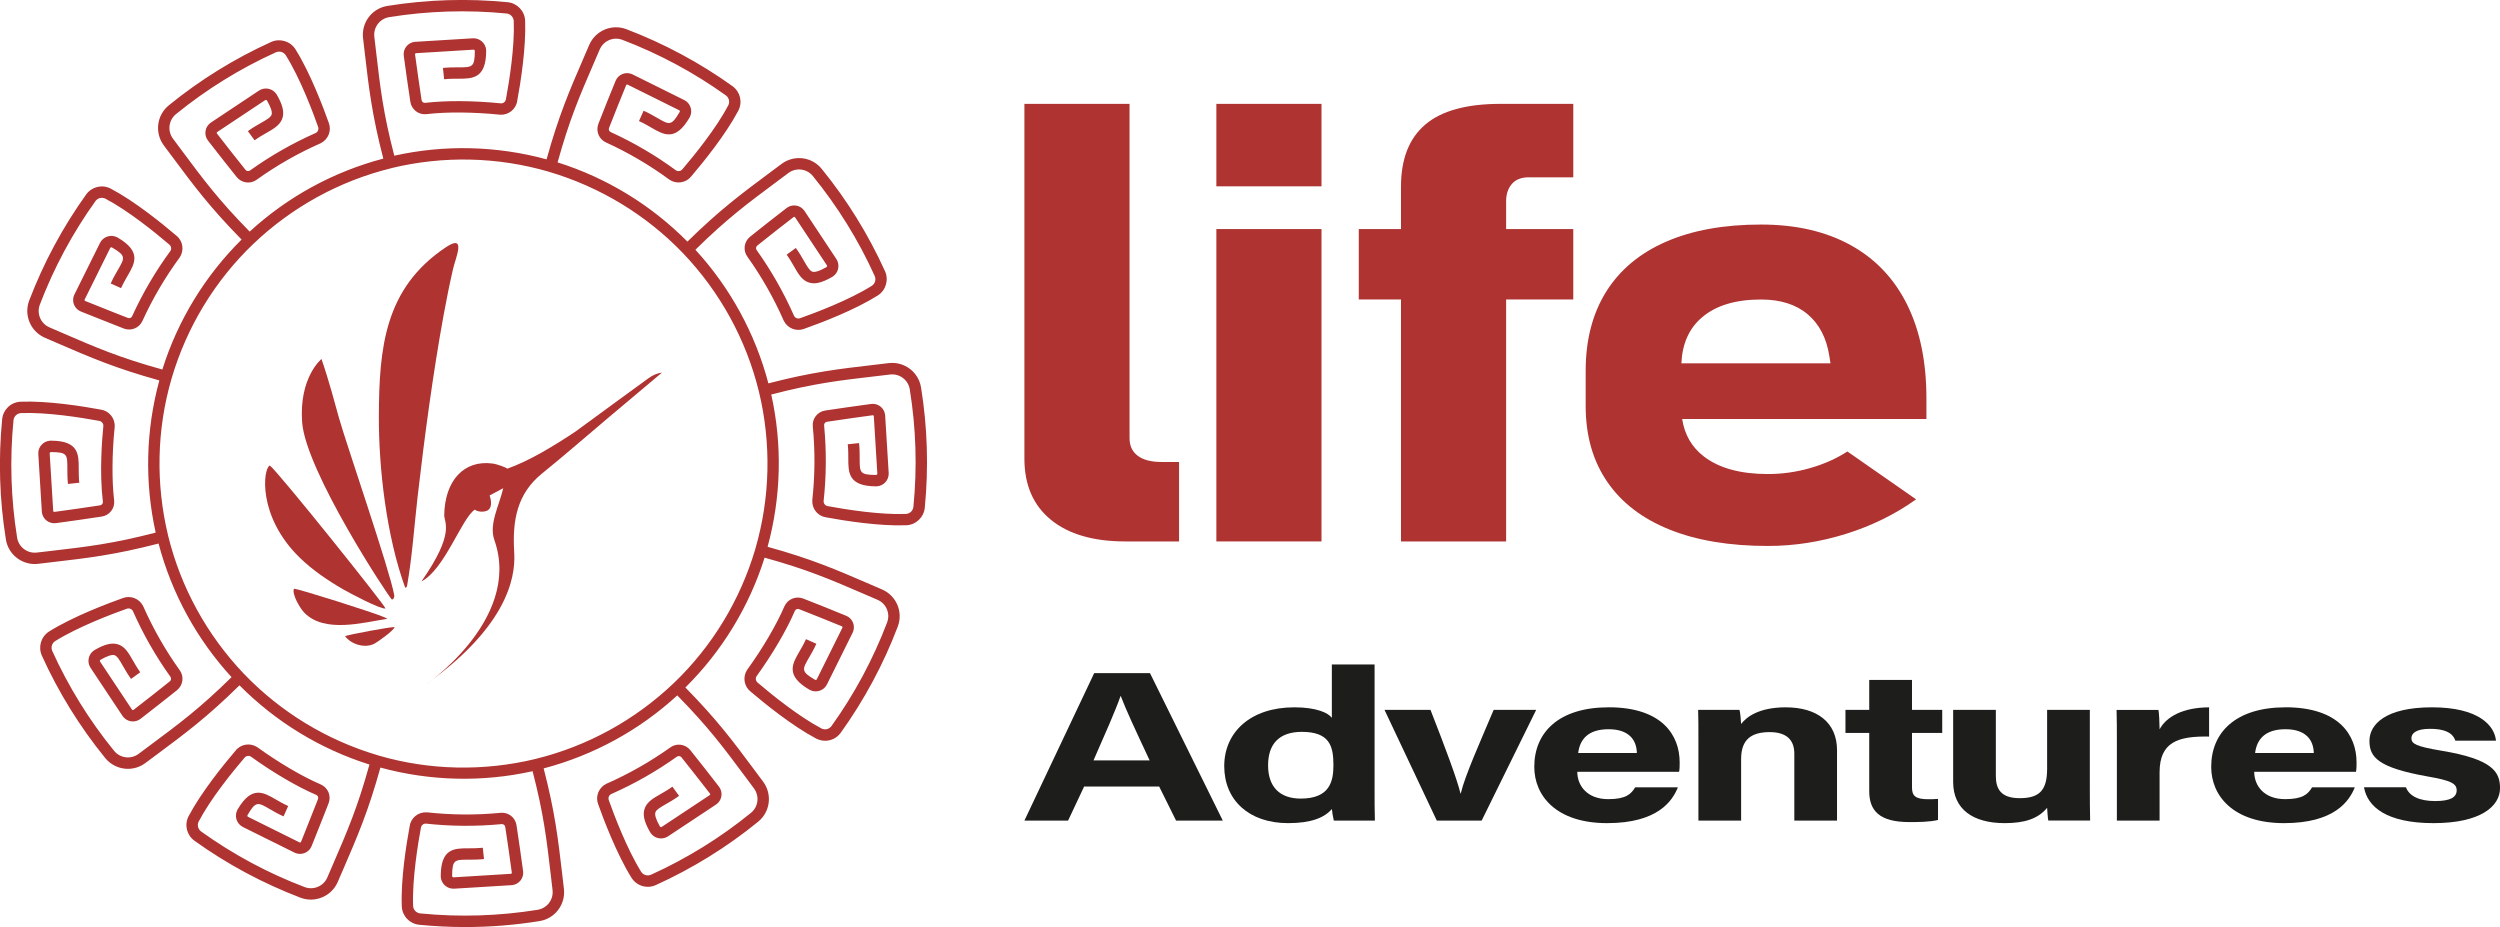 <?xml version="1.0" encoding="UTF-8"?>
<svg id="Capa_2" data-name="Capa 2" xmlns="http://www.w3.org/2000/svg" viewBox="0 0 901.4 334.25">
  <defs>
    <style>
      .cls-1, .cls-2 {
        fill: #ae3331;
      }

      .cls-1, .cls-2, .cls-3 {
        stroke-width: 0px;
      }

      .cls-2 {
        fill-rule: evenodd;
      }

      .cls-3 {
        fill: #1d1d1b;
      }
    </style>
  </defs>
  <g id="Capa_1-2" data-name="Capa 1">
    <g>
      <g>
        <path class="cls-1" d="m410.24,164.35c-1.98-1.48-2.97-3.6-2.97-6.35V37.45h-37.91v127.93c0,9.48,3.18,16.82,9.55,22.03,6.36,5.21,15.3,7.81,26.84,7.81h19.37v-28.65h-6.37c-3.69,0-6.52-.74-8.51-2.22Z"/>
        <rect class="cls-1" x="438.57" y="37.45" width="37.91" height="29.73"/>
        <rect class="cls-1" x="438.57" y="82.59" width="37.91" height="112.63"/>
        <path class="cls-1" d="m513.93,44.89c-5.86,4.96-8.79,12.42-8.79,22.4v15.3h-15.22v25.39h15.22v87.24h37.91v-87.24h24.21v-25.39h-24.21v-10.09c0-2.53.7-4.59,2.08-6.18,1.38-1.6,3.41-2.39,6.08-2.39h16.05v-26.48h-26.28c-12.18,0-21.19,2.48-27.05,7.43Z"/>
        <path class="cls-1" d="m694.59,143.68c0-13.24-2.33-24.54-6.99-33.91-4.66-9.37-11.47-16.51-20.41-21.43-8.95-4.92-19.69-7.38-32.23-7.38-13.38,0-24.79,2.06-34.24,6.19-9.46,4.12-16.66,10.13-21.59,18.01-4.93,7.89-7.4,17.4-7.4,28.54v12.69c0,10.63,2.58,19.73,7.75,27.29,5.16,7.56,12.65,13.31,22.48,17.25,9.82,3.95,21.66,5.92,35.49,5.92,9.5,0,18.91-1.47,28.23-4.39,9.32-2.93,17.71-7.07,25.18-12.42l-24.76-17.25c-4.06,2.61-8.58,4.61-13.57,6.02-4.98,1.41-10,2.11-15.08,2.11-9.87,0-17.55-2.1-23.04-6.29-4.43-3.38-7.03-7.92-7.89-13.56h88.07v-7.38Zm-88.35-12.69c.31-7.07,2.78-12.62,7.48-16.6,5.02-4.27,12.1-6.4,21.24-6.4,7.01,0,12.61,1.78,16.8,5.32,4.21,3.54,6.81,8.57,7.83,15.08l.41,2.61h-53.75Z"/>
      </g>
      <g>
        <path class="cls-3" d="m394.52,242.71l-25.16,53.16h15.75l5.78-12.28h27.06l6.09,12.28h16.85l-26.25-53.16h-20.13Zm-.25,31.46c4.21-9.59,7.91-17.92,9.74-23.17h.11c1.79,4.78,5.14,11.94,10.4,23.17h-20.25Z"/>
        <path class="cls-3" d="m495.61,239.58h-15.4v19.26c-1.24-1.79-5.53-3.81-13.53-3.81-15.75,0-25.27,8.93-25.27,21.21s8.95,20.55,23.02,20.55c8.31,0,13.09-1.95,15.79-5.09.09.91.39,2.97.7,4.17h14.81c-.11-3.65-.11-7.34-.11-10.97v-45.32Zm-26.62,48.36c-7.54,0-11.77-4.21-11.77-11.99s4.08-12.07,12.16-12.07c10.07,0,11.4,5.17,11.4,11.99,0,5.73-1.21,12.07-11.8,12.07Z"/>
        <path class="cls-3" d="m538.55,255.96c-4.85,11.52-10.29,23.55-11.86,30.14h-.1c-1.1-4.8-5.51-16.62-10.81-30.14h-16.58l18.85,39.91h16.18l19.65-39.91h-15.34Z"/>
        <path class="cls-3" d="m580.01,255.03c-17.86,0-26.81,8.94-26.81,21.46,0,10.47,7.95,20.3,26.26,20.3s23.55-8.03,25.52-12.91h-15.41c-1.46,2.42-3.29,4.26-9.7,4.26-7.67,0-11.15-4.88-11.16-9.87h36.71c.2-1.14.2-2.01.2-3.37,0-9.96-6.49-19.88-25.6-19.88Zm-10.98,16.46c.61-4.91,3.58-8.56,10.96-8.56s10.09,3.91,10.2,8.56h-21.16Z"/>
        <path class="cls-3" d="m643.92,255.03c-9.75,0-14.24,3.5-16.14,6.01-.08-1.29-.28-4.06-.59-5.08h-14.91c.1,2.95.1,6.66.1,10.05v29.86h15.4v-22.24c0-7.05,3.75-9.66,10.29-9.66s8.89,3.25,8.89,7.74v24.16h15.4v-25.39c0-10.03-7.26-15.44-18.43-15.44Z"/>
        <path class="cls-3" d="m689.38,245.15h-15.41v10.81h-8.57v8.31h8.57v20.99c0,6.98,3.59,11.15,14.44,11.15,3.11,0,7.3-.02,10.36-.76v-7.6c-1.16.11-2.65.12-3.51.12-4.59,0-5.87-1.18-5.87-4.21v-19.69h10.9v-8.31h-10.9v-10.81Z"/>
        <path class="cls-3" d="m753.51,255.96h-15.4v21.24c0,7.9-2.9,10.59-9.92,10.59s-8.57-3.64-8.57-8.05v-23.78h-15.39v25.99c0,9.9,7.24,14.84,18.57,14.84,7.11,0,12.02-1.52,15.31-5.53.1,1.4.21,3.53.42,4.6h15.09c-.09-3.57-.11-7.75-.11-11.6v-28.31Z"/>
        <path class="cls-3" d="m778.66,262.97c0-2.15-.2-6.11-.41-7h-15.1c.1,3.33.11,6.86.11,10.82v29.08h15.4v-17.4c0-10.94,6.67-13.1,17.85-12.89v-10.54c-9.46.04-15.4,3.37-17.85,7.93Z"/>
        <path class="cls-3" d="m824.08,255.03c-17.86,0-26.81,8.94-26.81,21.46,0,10.47,7.95,20.3,26.26,20.3s23.55-8.03,25.52-12.91h-15.41c-1.46,2.42-3.29,4.26-9.7,4.26-7.67,0-11.15-4.88-11.16-9.87h36.7c.2-1.14.2-2.01.2-3.37,0-9.96-6.49-19.88-25.6-19.88Zm-10.98,16.46c.61-4.91,3.58-8.56,10.96-8.56s10.09,3.91,10.2,8.56h-21.16Z"/>
        <path class="cls-3" d="m880.21,270.66c-9.03-1.51-10.75-2.47-10.75-4.46,0-1.79,1.65-3.41,6.73-3.41,7.24,0,8.61,2.79,9.11,4.26h14.65c-.49-5.4-6.19-12.02-23.06-12.02s-22.56,6.23-22.56,12.09,2.97,9.65,21.08,12.86c7.97,1.4,10.37,2.41,10.37,4.97,0,2.41-2.08,3.88-7.76,3.88s-9.36-1.79-10.53-4.97h-15.12c1.21,7.08,8.19,12.93,25.07,12.93s23.97-6.02,23.97-12.62c0-5.85-2.63-10.42-21.18-13.51Z"/>
      </g>
    </g>
    <g>
      <g>
        <path class="cls-2" d="m146.09,211.88c-6.72-18.43-9.55-42.95-9.49-61.71.08-24.88,2.11-46.27,24.12-60.99,7.59-5.08,3.57,3.71,2.64,7.75-1.25,5.43-2.35,10.92-3.36,16.42-3.8,20.69-6.98,44.44-9.4,65.52-1.22,10.57-1.98,21.9-3.81,32.25-.09.53-.33.77-.7.77"/>
        <path class="cls-2" d="m108.94,152.29c1.33,17.63,31.15,62.86,32.3,63.82.26.22,1.1-.44.9-1.57-1.58-8.89-17.21-54.29-19.85-63.61-1.57-5.54-3.6-13.49-6.38-21.49,0,0-8.18,6.65-6.96,22.86Z"/>
        <path class="cls-2" d="m97.29,167.85c-2.41.92-4.61,18.26,10.81,33.25,4.63,4.49,10.12,8.21,15.59,11.37,2.39,1.38,13.55,7.31,15.31,6.93-.2-1.22-39.15-49.87-41.72-51.55"/>
        <path class="cls-2" d="m139.17,223.2l.52-.08c-.69-.38-1.19-.59-1.24-.61-2.97-1.4-31-10.3-32.47-10.24-.79,1.95,2.16,7.04,3.78,8.69,7.32,7.42,21.16,3.49,29.41,2.24"/>
        <path class="cls-2" d="m124.43,229.4c2.13,2.86,6.95,4.43,10.38,2.77,1.4-.67,7.24-4.91,7.48-6.06-.92-.23-17.4,2.83-17.86,3.29"/>
        <path class="cls-1" d="m153.97,246.48c31.85-22.91,31.79-41.47,31.42-47.66-.67-11.24,1.07-20.83,10.02-28.07,8.21-6.64,16.16-13.6,24.24-20.41,6.33-5.34,12.67-10.65,19.01-15.98-1.95.24-3.52,1.05-4.92,2.07-8.69,6.35-17.41,12.66-26.07,19.05-7.77,5.21-16.85,10.71-24.71,13.49-.45-.38-3.61-1.62-5.43-1.85-10.3-1.32-17.15,6.18-17.36,18.64-.04,2.62,4.08,6.32-8.22,23.88,8.37-4.31,14.52-22.77,19.23-25.89,1.42,1.09,4.12.86,5,.02.88-.85,1.25-2.35.37-5.13l4.9-2.62c-1.51,6.48-5.23,12.93-3.19,18.72,10.36,29.38-27.29,53.87-24.31,51.73Z"/>
      </g>
      <path class="cls-1" d="m332.09,139.71c-.89-5.56-5.99-9.43-11.59-8.79-1.77.21-3.46.41-5.09.6-13.03,1.51-22.61,2.63-38.36,6.71-4.72-17.94-13.77-34.52-26.32-48.18,11.36-11.16,18.6-16.55,29.34-24.54,1.36-1.01,2.76-2.06,4.22-3.15,2.76-2.04,6.63-1.55,8.8,1.12,8.94,10.99,16.44,23.1,22.28,36,.59,1.3.15,2.81-1.03,3.57-8.24,5.2-20.75,9.88-25.81,11.67-.84.33-1.8-.02-2.22-.82-3.66-8.31-8.19-16.28-13.48-23.71-.38-.51-.29-1.23.21-1.64,3.17-2.59,10.38-8.19,13.1-10.29.16-.12.39-.1.54.1l11.46,17.3c.09.14.08.27.06.35-.02.09-.07.21-.25.32-2.53,1.45-4.28,1.98-5.19,1.57-.92-.41-1.78-1.91-2.87-3.81-.8-1.4-1.71-2.99-2.94-4.68l-3.32,2.41c1.1,1.52,1.95,3,2.7,4.31,1.4,2.45,2.62,4.57,4.76,5.52,2.3,1.02,4.96.49,8.88-1.75.08-.05.16-.09.24-.15,1.03-.66,1.74-1.68,1.99-2.88.26-1.19.04-2.42-.64-3.47l-11.47-17.31c-.06-.1-.13-.19-.21-.29-1.51-1.95-4.33-2.3-6.27-.79-4.64,3.6-10.33,8.03-13.17,10.35-2.21,1.79-2.62,4.98-.94,7.23,5.12,7.19,9.52,14.93,13.07,23.01l.05.1c1.37,2.72,4.55,3.94,7.33,2.86,6.37-2.25,18.28-6.81,26.59-12.05,2.87-1.86,3.97-5.61,2.56-8.72-5.99-13.22-13.67-25.64-22.83-36.9-3.55-4.37-9.88-5.17-14.43-1.82-1.47,1.1-2.87,2.14-4.23,3.15-10.49,7.8-18.19,13.54-29.76,24.9-13.03-13.17-29.13-23.01-46.81-28.57,4.26-15.41,7.86-23.74,13.2-36.1.64-1.49,1.31-3.04,2-4.64,1.38-3.15,4.97-4.66,8.18-3.44,13.24,5.04,25.79,11.78,37.29,20.02,1.15.84,1.51,2.36.87,3.61-4.31,8.2-12.17,17.91-16.52,23.01-.58.72-1.58.89-2.36.4-7.31-5.37-15.2-10-23.48-13.77-.58-.25-.86-.92-.64-1.49,1.47-3.87,4.82-12.1,6.19-15.45.08-.19.3-.28.52-.18l18.59,9.23c.14.07.2.17.22.25.03.08.05.2-.06.4-2.98,5.07-3.66,4.68-8.12,2.09-1.39-.81-2.96-1.72-4.86-2.57l-1.67,3.74c1.71.76,3.18,1.62,4.47,2.37,4.46,2.59,8.67,5.04,13.69-3.52.07-.12.14-.23.2-.36.54-1.09.62-2.32.23-3.47-.39-1.15-1.2-2.08-2.29-2.61l-18.57-9.22c-.11-.05-.22-.11-.33-.15-2.28-.93-4.9.16-5.83,2.44-1.38,3.37-4.74,11.64-6.23,15.56-.98,2.63.26,5.57,2.8,6.68,8.02,3.66,15.68,8.15,22.78,13.37l.09.06c2.56,1.69,5.94,1.15,7.81-1.19,4.42-5.18,12.49-15.16,17-23.73,1.58-3.07.7-6.78-2.11-8.83-11.8-8.45-24.67-15.36-38.24-20.53-5.25-2-11.14.47-13.4,5.64-.69,1.61-1.36,3.16-2,4.64-5.22,12.07-9.04,20.94-13.39,36.65-17.9-4.89-36.8-5.36-54.91-1.32-4.01-15.44-5.05-24.43-6.6-37.78-.19-1.64-.39-3.34-.6-5.11-.38-3.41,1.97-6.52,5.36-7.07,13.98-2.25,28.22-2.69,42.32-1.31,1.41.14,2.52,1.3,2.59,2.7.37,9.3-1.59,21.61-2.81,28.18-.14.92-.95,1.57-1.79,1.52-9.78-1-19.99-1.07-27.32-.18-.63.07-1.21-.36-1.31-1-.64-3.99-1.82-12.53-2.36-16.49-.03-.2.11-.39.35-.42l20.73-1.27c.29-.01.46.17.48.52-.05,5.85-.87,5.85-5.99,5.85-1.59,0-3.43,0-5.51.22l.43,4.08c1.86-.2,3.57-.2,5.07-.2,5.11,0,10.01,0,10.09-9.86,0-.15,0-.3,0-.45-.16-2.51-2.37-4.41-4.82-4.26l-20.73,1.27c-.12,0-.24.02-.35.03-2.44.34-4.15,2.6-3.81,5.04.54,3.97,1.73,12.54,2.37,16.57.44,2.82,3,4.77,5.85,4.44,7.05-.85,16.93-.78,26.5.2,3.02.2,5.72-1.95,6.17-4.92,1.24-6.68,3.25-19.33,2.86-29.05-.17-3.43-2.87-6.26-6.29-6.59-14.45-1.42-29.04-.97-43.37,1.34-5.56.9-9.41,5.98-8.78,11.59.21,1.78.41,3.48.6,5.12,1.51,13.03,2.63,22.6,6.71,38.34-17.94,4.72-34.52,13.77-48.18,26.32-11.22-11.41-16.63-18.69-24.66-29.48-.97-1.31-1.98-2.66-3.03-4.07-2.03-2.77-1.54-6.64,1.12-8.81,10.99-8.94,23.1-16.43,36-22.28,1.28-.58,2.82-.13,3.57,1.04,5.22,8.28,9.88,20.76,11.66,25.8.33.85-.02,1.8-.82,2.23-8.32,3.67-16.29,8.22-23.71,13.53-.51.38-1.23.29-1.64-.23-2.28-2.79-6.84-8.64-9.56-12.14l-.73-.93c-.13-.17-.1-.42.09-.56l17.31-11.51c.13-.09.26-.08.35-.06.09.02.21.07.32.26,1.35,2.36,1.91,4.04,1.65,4.98-.27,1.01-1.87,1.92-3.89,3.07-1.4.8-2.98,1.7-4.68,2.93l2.41,3.32c1.52-1.1,3-1.95,4.31-2.69,2.73-1.56,5.09-2.91,5.81-5.56.58-2.12-.06-4.62-2.03-8.07-.06-.1-.11-.2-.17-.28-.66-1.02-1.69-1.72-2.88-1.98-1.19-.25-2.41-.03-3.45.65l-17.32,11.52c-.09.06-.18.12-.25.18-.95.73-1.56,1.79-1.72,2.98-.16,1.19.16,2.37.9,3.33l.74.95c2.73,3.51,7.31,9.39,9.61,12.2,1.79,2.23,4.98,2.64,7.24.96,7.18-5.14,14.93-9.56,23.01-13.12l.1-.05c2.71-1.38,3.93-4.55,2.85-7.33-1.81-5.11-6.6-17.94-12.05-26.58-1.85-2.88-5.6-3.98-8.72-2.57-13.22,5.99-25.63,13.67-36.9,22.84-4.36,3.55-5.16,9.89-1.82,14.43,1.06,1.41,2.06,2.77,3.04,4.07,7.84,10.54,13.6,18.27,25.02,29.9-13.17,13.05-23.02,29.17-28.57,46.86-15.44-4.28-23.79-7.88-36.17-13.24-1.47-.63-2.99-1.29-4.56-1.97-3.15-1.38-4.66-4.98-3.44-8.19,5.04-13.23,11.78-25.78,20.03-37.3.83-1.16,2.36-1.53,3.61-.9,8.24,4.32,17.92,12.18,23.01,16.52.73.58.89,1.61.44,2.31-5.38,7.33-10.02,15.24-13.81,23.55-.25.58-.91.85-1.49.63-2.44-.92-6.67-2.62-10.41-4.12-1.92-.77-3.71-1.49-5.04-2.01-.12-.05-.17-.13-.2-.2-.03-.06-.05-.17.02-.32l9.22-18.59c.11-.22.38-.31.65-.17,5.07,2.98,4.68,3.66,2.09,8.11-.81,1.39-1.72,2.96-2.57,4.87l3.74,1.67c.76-1.71,1.62-3.18,2.37-4.48,2.59-4.46,5.04-8.67-3.53-13.7-.1-.06-.21-.12-.32-.17-2.24-1.12-4.98-.21-6.11,2.04l-9.22,18.58c-.06.11-.11.22-.15.32-.45,1.1-.45,2.32.01,3.42.46,1.1,1.32,1.96,2.45,2.42,1.34.53,3.13,1.25,5.04,2.01,3.76,1.51,8.02,3.21,10.49,4.15,2.64.99,5.58-.25,6.69-2.8,3.66-8.02,8.16-15.68,13.43-22.87,1.69-2.56,1.16-5.94-1.19-7.82-5.17-4.41-15.12-12.48-23.74-17-3.09-1.57-6.8-.66-8.82,2.15-8.45,11.8-15.36,24.66-20.53,38.23-1.99,5.26.48,11.14,5.64,13.41,1.59.68,3.1,1.34,4.57,1.97,12.09,5.23,20.98,9.06,36.72,13.42-4.89,17.89-5.35,36.77-1.32,54.87-15.49,4.01-24.51,5.06-37.89,6.62-1.61.19-3.27.38-5,.58-3.42.38-6.52-1.98-7.07-5.37-2.25-13.98-2.69-28.22-1.31-42.32.14-1.43,1.29-2.52,2.7-2.6,9.31-.37,21.61,1.59,28.19,2.81.91.14,1.57.97,1.52,1.81-.48,4.68-1.46,16.72-.18,27.33.07.64-.37,1.21-1.01,1.31-3.83.62-11.92,1.74-16.26,2.34l-.21.03c-.21.03-.4-.12-.43-.36l-1.27-20.73c-.01-.15.06-.26.11-.33.06-.06.16-.14.41-.15,5.85.04,5.85.83,5.85,5.98,0,1.61,0,3.43.22,5.51l4.08-.44c-.2-1.86-.2-3.57-.2-5.08,0-5.15,0-10.02-9.86-10.08-.15,0-.3,0-.45,0-1.21.08-2.33.62-3.13,1.53-.81.91-1.21,2.08-1.13,3.29l1.27,20.71c0,.12.02.23.03.35.33,2.45,2.58,4.17,5.04,3.85l.22-.03c4.36-.6,12.48-1.73,16.35-2.35,2.81-.44,4.76-3,4.43-5.84-.85-7.08-.78-16.96.2-26.5.2-3.03-1.99-5.76-4.92-6.2-6.68-1.24-19.32-3.25-29.06-2.86-3.47.18-6.24,2.83-6.59,6.29-1.42,14.45-.97,29.04,1.34,43.37.83,5.16,5.28,8.86,10.4,8.86.39,0,.79-.02,1.19-.07,1.74-.21,3.4-.4,5-.59,13.07-1.52,22.67-2.64,38.46-6.73,4.72,17.94,13.77,34.52,26.32,48.18-11.48,11.28-18.8,16.71-29.66,24.78l-3.89,2.9c-2.77,2.04-6.64,1.55-8.81-1.12-8.94-10.98-16.43-23.09-22.28-35.98-.58-1.3-.14-2.81,1.02-3.57,8.37-5.23,20.81-9.89,25.82-11.67.85-.33,1.8.03,2.23.83,3.67,8.31,8.22,16.28,13.53,23.7.38.52.29,1.24-.22,1.65-3.2,2.6-10.22,8.06-13.09,10.28-.16.13-.4.1-.55-.1l-11.52-17.33c-.13-.2-.08-.48.2-.65,2.36-1.35,4.04-1.9,4.98-1.65,1.01.27,1.92,1.87,3.07,3.89.8,1.4,1.7,2.98,2.93,4.68l3.32-2.41c-1.1-1.52-1.94-3-2.69-4.31-1.56-2.73-2.91-5.09-5.56-5.81-2.12-.58-4.62.05-8.06,2.03-.11.06-.22.13-.32.19-2.09,1.38-2.68,4.2-1.29,6.3l11.52,17.33c.06.09.12.18.2.28,1.51,1.95,4.33,2.31,6.29.8,2.88-2.24,9.93-7.72,13.15-10.33,2.23-1.79,2.64-4.99.96-7.25-5.14-7.18-9.55-14.92-13.12-23l-.05-.1c-1.37-2.72-4.55-3.94-7.34-2.86-5.09,1.81-17.86,6.59-26.6,12.06-2.9,1.89-3.97,5.55-2.55,8.72,5.99,13.22,13.67,25.63,22.83,36.89,2.08,2.55,5.11,3.89,8.17,3.89,2.18,0,4.37-.67,6.26-2.06l3.9-2.9c10.6-7.87,18.39-13.66,30.08-25.15,13.05,13.17,29.17,23,46.86,28.56-4.29,15.48-7.9,23.84-13.27,36.26-.62,1.44-1.27,2.93-1.93,4.48-1.38,3.15-4.98,4.66-8.19,3.44-13.24-5.04-25.78-11.78-37.29-20.03-1.15-.83-1.52-2.35-.9-3.59,4.32-8.25,12.18-17.92,16.52-23,.59-.73,1.61-.89,2.32-.42,7.91,5.72,16.72,10.88,23.56,13.81.58.25.86.92.64,1.49-.92,2.4-2.59,6.58-4.06,10.26-.79,1.98-1.53,3.83-2.07,5.19-.08.19-.3.29-.52.19l-18.59-9.23c-.22-.11-.31-.38-.17-.65,2.98-5.07,3.66-4.67,8.11-2.08,1.39.81,2.96,1.72,4.87,2.57l1.67-3.74c-1.71-.76-3.18-1.62-4.48-2.37-4.46-2.59-8.67-5.04-13.71,3.54-.06.1-.11.2-.17.3-1.12,2.25-.21,4.98,2.04,6.11l18.59,9.22c.1.05.21.1.31.14,2.28.94,4.91-.15,5.86-2.47.54-1.38,1.28-3.22,2.07-5.2,1.48-3.7,3.16-7.89,4.09-10.34.98-2.63-.26-5.57-2.85-6.7-6.59-2.82-15.11-7.82-22.86-13.42-2.56-1.7-5.94-1.17-7.82,1.18-4.41,5.16-12.48,15.11-17.01,23.75-1.55,3.08-.64,6.77,2.15,8.79,11.8,8.46,24.66,15.36,38.23,20.53,1.23.47,2.5.69,3.75.69,4.07,0,7.93-2.38,9.66-6.33.67-1.56,1.31-3.04,1.94-4.48,5.24-12.12,9.08-21.02,13.46-36.8,17.89,4.89,36.77,5.35,54.87,1.31,4.02,15.5,5.06,24.52,6.62,37.91.19,1.6.38,3.26.58,4.99.38,3.42-1.98,6.52-5.37,7.07-13.98,2.26-28.21,2.7-42.31,1.31-1.43-.14-2.53-1.28-2.6-2.69-.39-9.67,1.83-22.89,2.81-28.18.14-.9.87-1.55,1.82-1.51,9.03.99,18.2,1.05,27.28.18.64-.07,1.21.37,1.31,1.01.64,3.97,1.86,12.74,2.37,16.48.02.13-.03.22-.07.28-.04.06-.12.13-.28.15l-20.7,1.27c-.24,0-.46-.18-.47-.52.04-5.85.87-5.85,5.98-5.85,1.59,0,3.43,0,5.51-.22l-.43-4.08c-1.71.18-3.29.2-4.7.2-.24,0-.47,0-.71,0-5.03,0-9.69.2-9.75,9.87,0,.12,0,.24,0,.35.12,2.51,2.23,4.45,4.79,4.34l20.72-1.27c.11,0,.22-.02.33-.03,1.19-.16,2.24-.77,2.97-1.72.73-.95,1.04-2.13.88-3.32-.52-3.76-1.74-12.56-2.38-16.57-.44-2.81-2.99-4.76-5.79-4.44-8.78.85-17.69.79-26.46-.18h-.11c-3.05-.18-5.69,1.96-6.14,4.91-1.24,6.67-3.26,19.31-2.86,29.06.19,3.47,2.84,6.23,6.3,6.57,5.5.54,11.02.82,16.54.82,8.98,0,17.95-.72,26.82-2.15,5.56-.89,9.43-5.97,8.8-11.59-.21-1.73-.4-3.39-.58-4.99-1.52-13.07-2.64-22.67-6.73-38.47,17.94-4.72,34.52-13.77,48.18-26.32,11.22,11.42,16.63,18.71,24.66,29.51.97,1.3,1.97,2.65,3.01,4.05,2.04,2.77,1.55,6.63-1.12,8.8-10.98,8.94-23.09,16.44-35.99,22.28-1.3.59-2.81.14-3.57-1.02-5.21-8.34-9.88-20.79-11.67-25.81-.33-.85.03-1.8.83-2.23,8.31-3.66,16.28-8.19,23.7-13.48.52-.38,1.24-.29,1.65.21,2.51,3.09,7.82,9.92,10.29,13.1.08.1.08.2.07.27,0,.07-.04.17-.17.27l-17.3,11.46c-.21.14-.49.08-.66-.19-1.45-2.53-1.98-4.28-1.57-5.19.41-.92,1.91-1.78,3.81-2.87,1.4-.8,2.99-1.71,4.68-2.94l-2.41-3.32c-1.52,1.1-3,1.95-4.31,2.7-2.45,1.4-4.57,2.62-5.52,4.76-1.02,2.3-.49,4.96,1.74,8.86.06.1.11.2.18.29,1.37,2.1,4.2,2.7,6.31,1.32l17.32-11.47c.09-.06.19-.13.28-.2.94-.73,1.54-1.79,1.69-2.97.15-1.18-.17-2.36-.9-3.3-2.65-3.43-7.81-10.06-10.34-13.17-1.79-2.21-4.99-2.61-7.24-.94-7.19,5.12-14.93,9.52-23,13.07l-.1.05c-2.72,1.37-3.94,4.55-2.87,7.34,1.81,5.09,6.61,17.88,12.06,26.59,1.33,2.04,3.53,3.18,5.83,3.18.97,0,1.95-.2,2.89-.63,13.22-5.99,25.64-13.67,36.88-22.83,4.38-3.55,5.18-9.88,1.83-14.43-1.05-1.41-2.05-2.75-3.02-4.05-7.84-10.55-13.6-18.3-25.03-29.93,13.16-13.03,23-29.14,28.56-46.81,15.44,4.27,23.78,7.88,36.17,13.23,1.47.64,2.99,1.29,4.57,1.97,3.15,1.37,4.66,4.96,3.43,8.18-5.04,13.24-11.78,25.79-20.03,37.31-.84,1.17-2.37,1.54-3.62.9-8.2-4.31-17.91-12.17-23-16.51-.73-.59-.89-1.62-.42-2.33,5.7-7.88,10.87-16.69,13.81-23.55.26-.58.92-.86,1.49-.65,3.85,1.47,12.09,4.82,15.46,6.2.19.08.28.29.19.52l-9.23,18.59c-.11.22-.37.31-.65.17-5.07-2.98-4.67-3.66-2.08-8.11.81-1.39,1.72-2.96,2.57-4.87l-3.74-1.67c-.76,1.71-1.62,3.18-2.37,4.48-2.59,4.46-5.04,8.67,3.53,13.7.11.07.22.13.34.18,2.25,1.11,4.98.19,6.08-2.06l9.22-18.57c.06-.11.11-.22.15-.34.93-2.28-.18-4.9-2.46-5.82-3.38-1.38-11.65-4.75-15.57-6.24-2.62-.97-5.56.27-6.7,2.85-2.84,6.62-7.83,15.14-13.42,22.86-1.69,2.56-1.16,5.93,1.18,7.82,5.18,4.42,15.16,12.49,23.73,17,1.03.52,2.12.78,3.2.78,2.18,0,4.29-1.03,5.65-2.92,8.46-11.8,15.37-24.67,20.53-38.23,2.01-5.26-.46-11.15-5.64-13.4-1.59-.68-3.11-1.34-4.57-1.97-12.09-5.23-20.98-9.07-36.72-13.42,4.89-17.9,5.36-36.8,1.32-54.91,15.46-4.01,24.46-5.06,37.8-6.61,1.64-.19,3.33-.39,5.09-.6,3.4-.39,6.52,1.97,7.06,5.36,2.26,13.98,2.7,28.22,1.31,42.32-.14,1.43-1.28,2.52-2.69,2.59-9.32.37-21.62-1.59-28.18-2.81-.9-.14-1.54-.92-1.51-1.82.99-9.03,1.05-18.19.18-27.27-.07-.64.37-1.22,1-1.32,4.05-.64,13.09-1.89,16.49-2.36.12-.02.22.03.28.07.06.04.13.12.15.27l1.27,20.72c.01.25-.18.46-.52.47-5.85-.05-5.85-.84-5.85-5.99,0-1.61,0-3.43-.22-5.51l-4.08.44c.2,1.86.2,3.57.2,5.07,0,5.15,0,10.01,9.86,10.09.14,0,.27,0,.4,0,2.51-.14,4.44-2.28,4.3-4.81l-1.27-20.71c0-.12-.02-.23-.03-.33-.16-1.19-.77-2.24-1.72-2.97-.95-.73-2.13-1.04-3.32-.88-5.82.8-12.96,1.8-16.58,2.37-2.81.45-4.75,3.01-4.44,5.8.85,8.78.79,17.68-.18,26.45v.11c-.18,3.05,1.96,5.69,4.92,6.14,6.67,1.24,19.3,3.25,29.05,2.86,3.42-.18,6.25-2.88,6.58-6.29,1.42-14.45.97-29.04-1.34-43.37ZM141.2,60.6c18.63-4.5,38.21-4.07,56.61,1.3l.13.04c18.37,5.43,35.14,15.57,48.38,29.41l.07.07c13.22,13.88,22.66,31.04,27.21,49.66l.04.13c4.5,18.63,4.09,38.22-1.28,56.62l-.03.15c-5.43,18.37-15.54,35.07-29.38,48.31l-.12.11c-13.89,13.22-31.04,22.66-49.66,27.22l-.13.04c-18.63,4.5-38.17,4.12-56.57-1.25l-.16-.06c-18.38-5.42-35.14-15.58-48.39-29.43l-.07-.07c-13.22-13.89-22.67-31.06-27.23-49.69l-.02-.1c-4.5-18.63-4.1-38.2,1.27-56.6l.04-.13c5.42-18.39,15.57-35.14,29.43-48.39l.08-.07c13.88-13.22,31.05-22.66,49.67-27.22"/>
    </g>
  </g>
</svg>